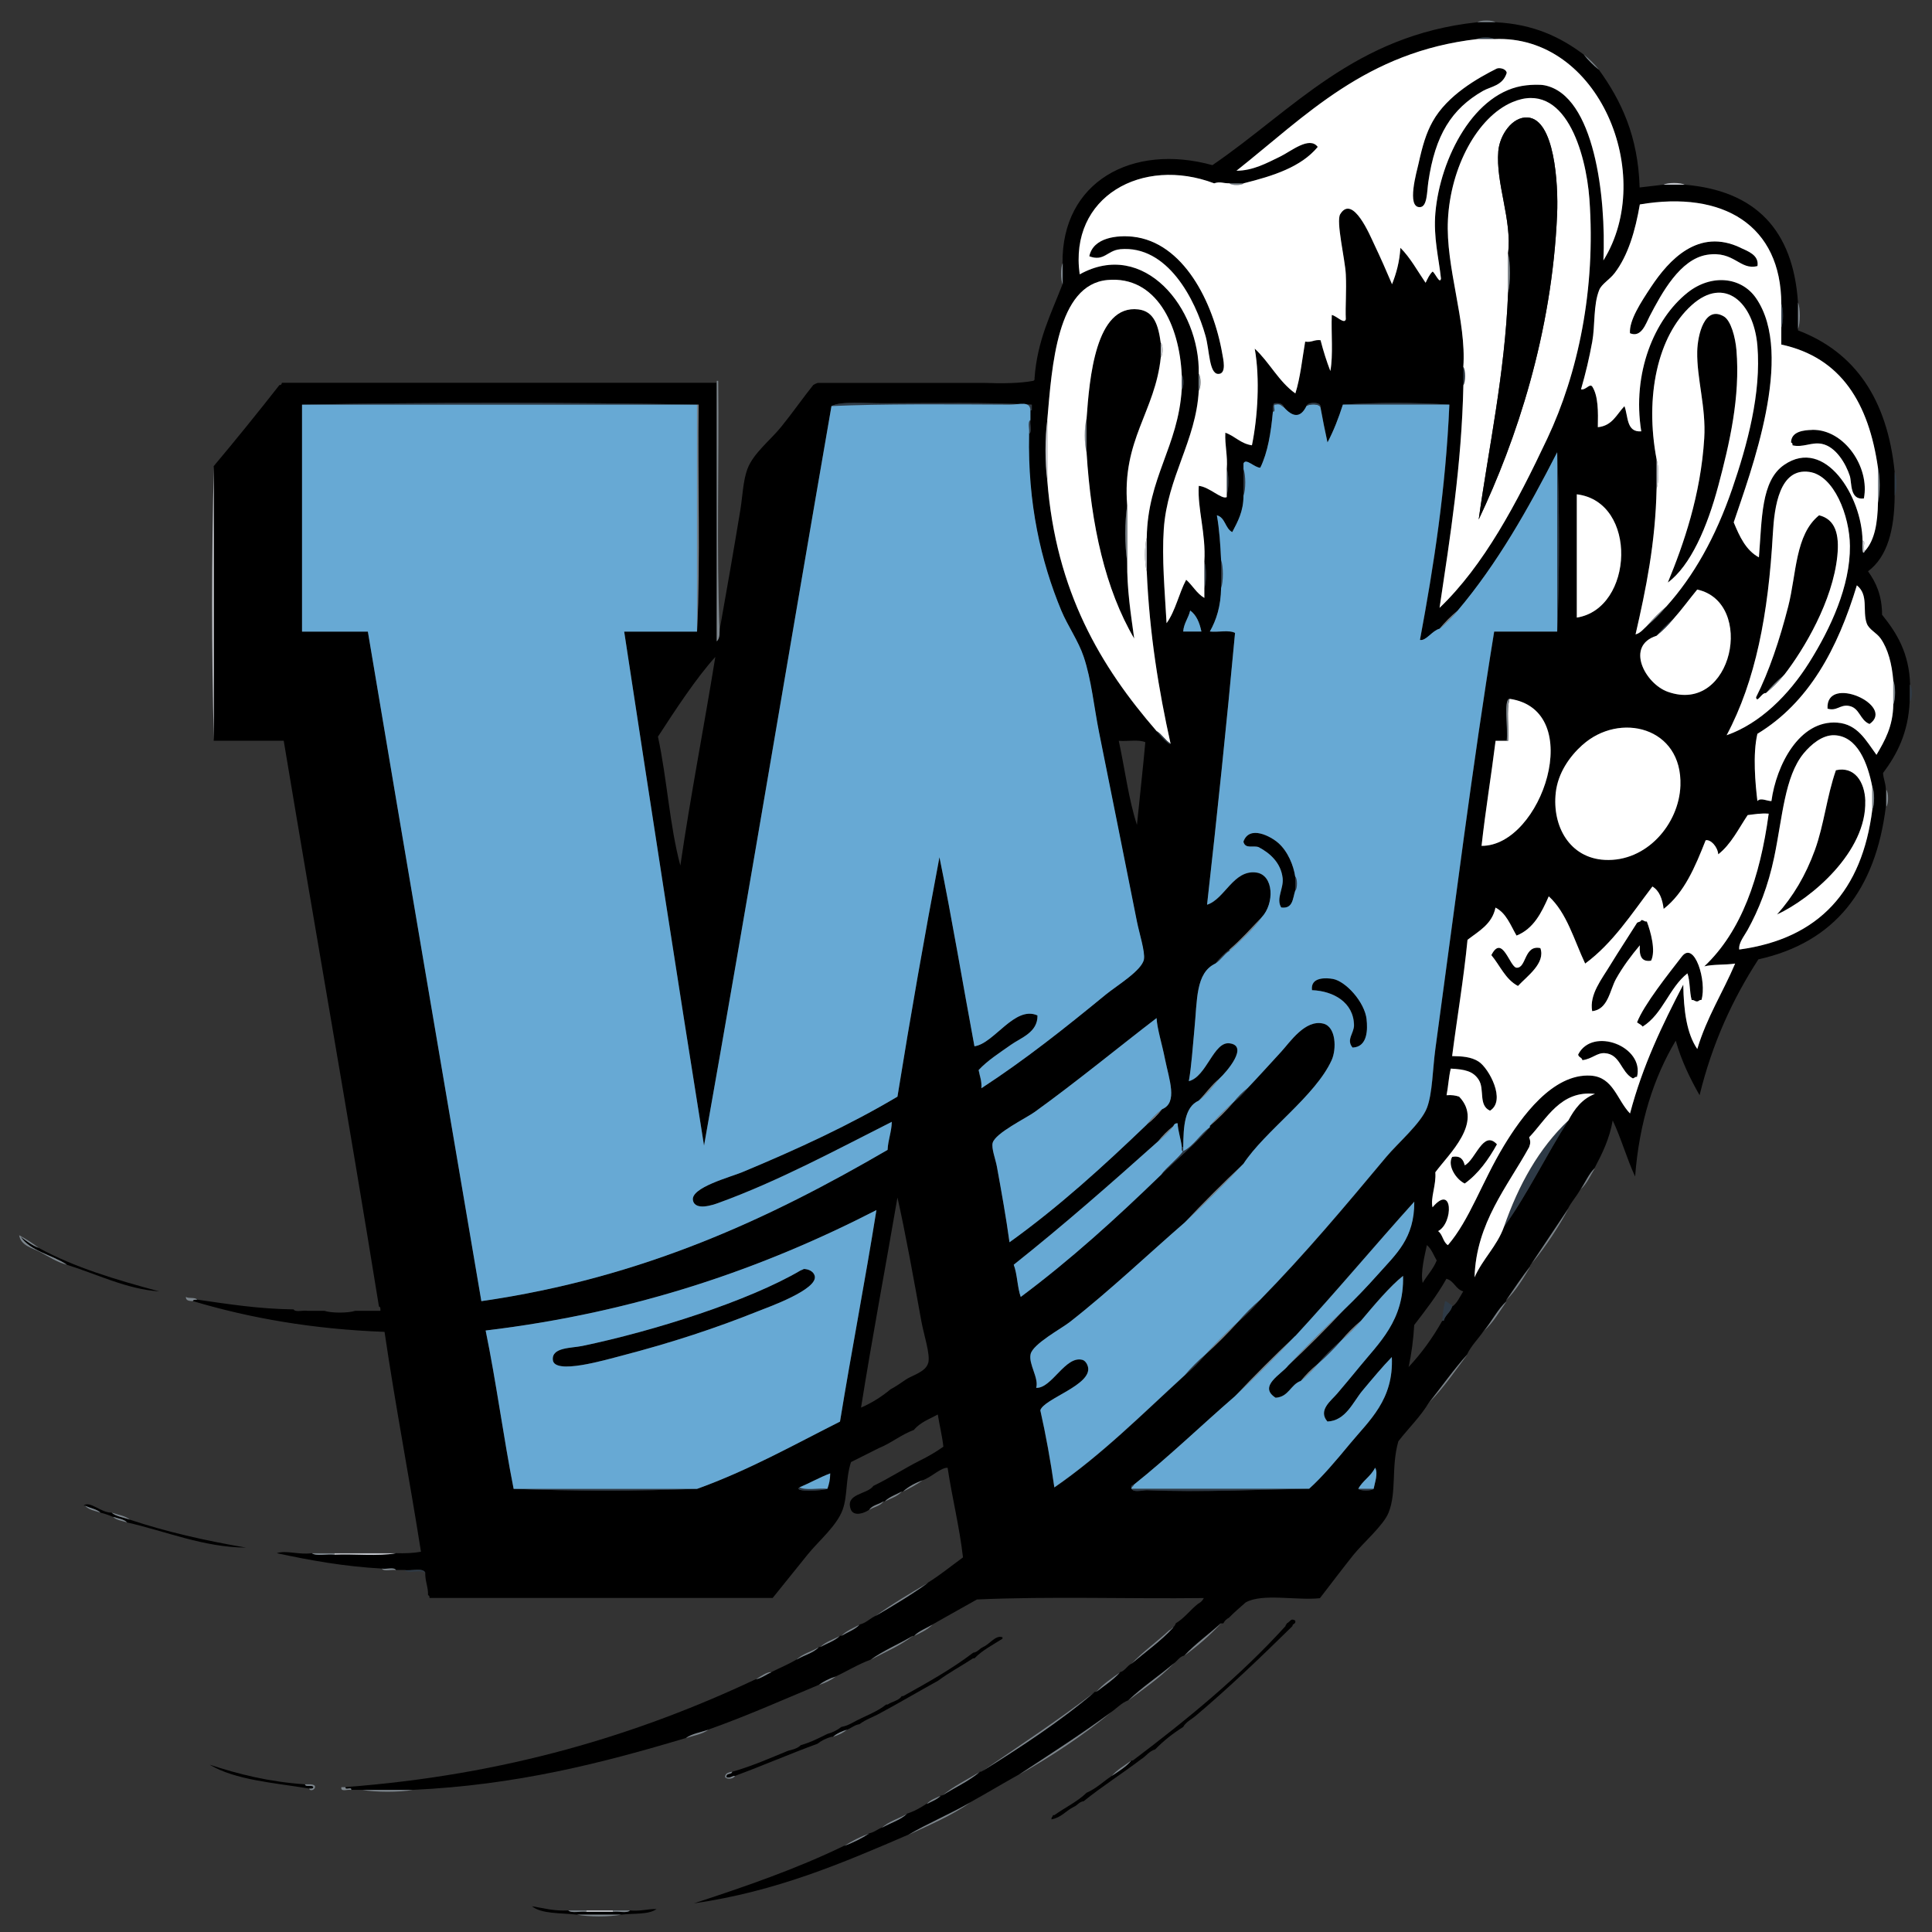 <?xml version="1.0" encoding="UTF-8"?>
<svg id="Layer_1" data-name="Layer 1" xmlns="http://www.w3.org/2000/svg" viewBox="0 0 270 270">
  <rect x="0" y="0" width="270" height="270" fill="#333333" stroke="none"/>
  <defs>
    <style>
      .cls-1 {
        fill: #7c858c;
      }

      .cls-1, .cls-2, .cls-3, .cls-4, .cls-5, .cls-6 {
        fill-rule: evenodd;
      }

      .cls-2 {
        fill: #fff;
      }

      .cls-4 {
        fill: #c2c5cb;
      }

      .cls-5 {
        fill: #67a9d4;
      }

      .cls-6 {
        fill: #2e3a46;
      }
    </style>
  </defs>
  <path class="cls-1" d="M206.46,3.11c.4-.32,2.14-.32,2.54,0h-2.54Z"/>
  <path class="cls-3" d="M266.94,95.7c-.12-4.45-1.88-7.26-3.92-9.79,0-2.68-.84-4.51-1.96-6.07,2.73-2.04,3.69-5.84,3.72-10.57v-3.33c-1.02-10.07-5.47-16.72-13.51-19.77v-3.92c-.68-10.09-5.91-15.62-15.86-16.44h-2.94c-1.1.14-2.23.25-3.33.39-.2-7.17-2.59-12.16-5.68-16.44-.8-.64-1.52-1.35-2.15-2.15-3.21-2.4-6.97-4.25-12.33-4.5h-2.54c-17.15,1.84-25.72,12.26-37,19.97-11.23-3.1-21.08,2.32-20.95,13.7v2.94c-1.58,4.1-3.53,7.82-3.91,13.12.03.22-.04.36-.2.39-1.97.36-4.37.37-6.92.28h-23.18c-.24.08-.45.18-.63.3-1.46,1.82-2.81,3.78-4.5,5.87-1.48,1.83-3.89,3.68-4.7,5.87-.61,1.64-.67,3.77-.98,5.68-.96,5.83-1.91,11.24-2.94,17.03.02.61-.09,1.09-.39,1.37v-36.13h-60.74c-.05.17-.09.34-.34.3-3.01,3.84-6.07,7.63-9.2,11.35v38.37h9.79c4.39,26.41,9.03,52.56,13.31,79.08.23.03.21.31.2.59h-3.52c-.98.33-3.32.33-4.31,0h-2.35c-.59-.12-1.69.25-1.96-.2-4.89-.06-9.17-.75-13.51-1.37-.23.03-.56-.03-.59.2,7.99,2.39,16.81,3.94,26.82,4.31,1.53,10.41,3.47,20.41,5.09,30.73-1.05.19-2.24.24-3.52.2-2.48.46-5.81.07-8.61.2-.98-.13-2.47.26-3.13-.2-1.77.26-3.59-.45-4.89,0,4.62.99,9.36,1.86,14.68,2.15.59.12,1.69-.25,1.96.2h1.17c.94.17,2.61-.39,2.94.39-.03,1.21.42,1.93.39,3.13.15.04.23.16.2.39h47.96c1.58-1.95,3.17-3.94,4.89-6.07,1.55-1.92,4.06-3.99,4.89-6.26.71-1.95.39-4.23,1.17-6.66,1.31-.65,2.61-1.31,3.91-1.96,1.76-.72,3.09-1.87,4.89-2.54.81-1.02,2.15-1.51,3.33-2.15.24,1.52.6,2.93.78,4.5-1.03.73-2.14,1.38-3.33,1.96-2.21,1.12-4.21,2.44-6.46,3.52-.82,1.22-4.03,1.03-3.13,3.33.43,1,1.95.46,2.54,0,.4-.64,1.34-.75,1.96-1.17h.2c.61-.63,1.55-.93,2.35-1.37h.2c.76-.68,1.68-1.19,2.74-1.57,1.23-.4,2.53-1.78,3.52-1.76.64,4.25,1.64,8.14,2.15,12.53-1.63,1.18-3.16,2.45-4.89,3.52-2.35,1.69-4.89,3.21-7.44,4.7-.73.38-1.26.96-2.15,1.17-.67.7-1.69,1.05-2.55,1.57h-.2c-.72.71-1.82,1.05-2.74,1.57h-.2c-.79.84-2.13,1.13-3.13,1.76-1.1.66-2.35,1.17-3.52,1.76-.74.3-1.3.79-2.15.98-16.41,7.73-34.9,13.39-57.35,15.07-.14.53.92-.14.78.39h8.61c14.48-.66,26.52-3.75,38.17-7.24.82-.62,2.07-.8,3.13-1.17,5.35-1.89,10.36-4.13,15.46-6.26.67-.5,1.46-.89,2.35-1.17,1.65-.76,3.13-1.7,4.89-2.35,1.77-1.29,3.96-2.18,5.87-3.33h.2c.67-.7,1.69-1.05,2.55-1.57,2.07-1.19,4.19-2.34,6.26-3.52,10.18-.46,21.21-.07,31.71-.2-.18.35-.44.61-.78.78-1.1.85-1.91,2.01-3.13,2.74-.09.23-.21.44-.39.59-1.75,1.9-3.9,3.41-5.87,5.09-.6.32-.84.98-1.57,1.17-.96,1.06-2.19,1.86-3.33,2.74h-.2c-4.87,4.14-10.32,7.69-15.86,11.16h-.2c-1.55,1.32-3.53,2.21-5.29,3.33h-.2c-.5.54-1.28.81-1.96,1.17-.83.54-1.7,1.05-2.74,1.37-.94.89-2.36,1.3-3.52,1.96-.62.23-1.04.66-1.76.78-1.07.7-2.24,1.28-3.52,1.76-6.5,3.16-13.66,5.65-20.95,8.03,11.52-1.66,20.74-5.62,29.95-9.59,2.76-1.62,5.84-2.9,8.61-4.5,2.31-1.28,4.55-2.62,6.85-3.91,4.29-2.82,8.63-5.6,12.72-8.61.89-.55,1.52-1.35,2.55-1.76,1.93-1.85,4.22-3.35,6.26-5.09.6-.32.84-.98,1.57-1.17,1.54-1.65,3.42-2.97,5.09-4.5h.39c.18-.35.44-.61.78-.78.74-.76,1.55-1.45,2.35-2.15,2.34-1.31,7.07-.24,10.37-.59,1.51-1.95,3-3.94,4.7-6.07,1.29-1.61,4.18-4.1,4.89-5.87,1.17-2.91.34-6.34,1.37-9.98,1.42-1.85,3.1-3.43,4.31-5.48,1.76-2.22,3.4-4.56,5.29-6.66.61-1.28,1.6-2.19,2.35-3.33,1.09-1.32,1.88-2.95,3.13-4.11v-.2c1.09-1.59,2.16-3.19,3.33-4.7,0-.2.16-.23.2-.39,1.7-2.54,3.39-5.09,5.09-7.63.5-1,1.24-1.76,1.76-2.74.65-.98,1.13-2.14,1.96-2.94,1.06-2.01,2.08-4.05,2.54-6.66,1.18,2.47,1.97,5.34,3.13,7.83.59-7.63,2.61-13.83,5.68-18.99.8,2.85,2.01,5.3,3.33,7.63,1.78-7.29,4.65-13.49,8.22-18.99,10.69-2.36,16.38-9.72,17.81-21.34v-2.35c0-.92-.34-1.48-.39-2.35,1.96-2.61,3.52-5.62,3.72-9.98v-2.35ZM248.93,42.46c.33.66.33,2.67,0,3.33v2.35c8.42,1.82,12.23,8.26,13.51,17.23.33,1.18.33,3.72,0,4.89-.05,2.76-.44,5.17-1.76,6.66-.51,1.08-.4-.76-.39-1.37-.08-6.1-5.21-14.54-10.96-10.57-3.24,2.23-3.08,7.54-3.52,12.92-1.82-.98-2.7-2.91-3.52-4.89,2.34-7,8.58-23.39,3.13-31.32-2.07-3.02-6.28-3.42-9.59-.78-4.65,3.71-7.77,11.24-6.46,19.38-2.11.16-1.81-2.11-2.35-3.52-1.09,1.13-1.69,2.75-3.72,2.94.05-2.2.06-4.37-.78-5.68-.37-.48-.89.53-1.57.39.66-2.3,1.14-4.32,1.57-6.66.41-2.26.13-5.15.98-7.24.34-.83,1.46-1.44,2.15-2.35,1.88-2.46,2.88-5.88,3.52-9.59,11.68-1.98,19.75,2.93,19.77,13.9ZM202.35,30.71c.37-7.41,4.15-14.38,9-16.44,7.34-3.12,10.29,7.02,10.77,13.51.92,12.67-1.61,24.43-5.87,33.47-4.31,9.13-8.86,17.74-15.07,23.69,1.49-9.99,3.08-19.88,3.33-31.12v-2.54c.46-6.38-2.49-13.92-2.15-20.55ZM220.36,69.08c8.58,1.04,7.97,15.97,0,17.23v-17.23ZM221.14,104.12c5.19-4.68,14-2.53,13.7,5.68-.19,5.34-4.72,10.68-10.57,10.37-4.9-.25-7.37-4.69-6.85-9.4.31-2.75,1.93-5.05,3.72-6.66ZM236.41,42.66c4.62-4.17,8.7-.39,9.2,5.68.55,6.63-1.42,13.85-3.52,19.97-2.35,6.84-5.41,12.22-9.2,16.44-.83,1-1.75,1.91-2.74,2.74-.48.43-.86.97-1.57,1.17,1.45-6.31,2.78-12.75,2.94-20.36v-4.11c-1.66-8.71.11-17.21,4.89-21.53ZM233.08,96.68c-3.18-1.13-5.99-6.44-1.57-7.83.7-.86,1.48-1.65,2.35-2.35,1.17-1.31,2.21-2.75,3.33-4.11,8.16,1.79,4.96,17.52-4.11,14.29ZM247.76,74.56c.21-3.75.93-9.2,5.09-8.61,3.45.48,5.65,6.11,5.68,10.37.04,5.58-2.68,11.47-5.68,16.25-2.86,4.56-6.88,8.54-11.55,10.18,4.05-7.61,5.83-16.89,6.46-28.19ZM169.66,25.63c.87-.29,1.15,0,2.15,0h1.96c4.13-1.03,8.04-2.27,10.37-5.09-1.17-1.56-3.75.63-5.29,1.37-1.84.89-3.76,1.95-6.07,1.96,9.69-7.67,18.09-16.62,33.67-18.4.34-.32,2.01-.32,2.35,0,14.67-.67,22.68,19.03,15.27,30.93.39-8.83-1.25-23.07-8.22-24.47-.7-.14-1.92-.07-2.54,0-7.29.78-12.06,10.23-12.72,17.81-.3,3.44.48,6.35.78,9.2-.15.86-.82-.78-1.17-.98-.44.4-.7,1-.98,1.57-1.14-1.66-2.12-3.49-3.52-4.89-.12,1.97-.58,3.59-1.17,5.09-.77-1.81-1.54-3.58-2.54-5.68-.49-1.02-2.95-6.97-4.7-4.11-.62,1.01.69,6.36.78,8.42.11,2.33-.08,4.44,0,6.26-.18.78-1.36-.52-1.96-.59-.1,2.58.21,5.56-.2,7.83-.53-1.36-.98-2.8-1.37-4.31-.89-.11-1.22.35-2.15.2-.42,2.45-.68,5.06-1.37,7.24-2.33-1.65-3.61-4.35-5.68-6.26.76,4.24.4,9.64-.39,13.51-1.59-.23-2.36-1.29-3.72-1.76-.08,1.84.35,3.18.2,5.09.33.72.33,2.8,0,3.52v.39c-.68.39-2.45-1.44-3.91-1.57-.2,3.21,1.02,6.68.78,10.57.33.79.33,2.93,0,3.72v1.37c-1.07-.62-1.64-1.75-2.54-2.54-1.02,1.92-1.5,4.37-2.74,6.07-.25-4.49-.67-9.02-.39-13.12.49-7.3,4.51-12.35,4.89-19.38v-2.35c.18-9.18-7.67-18.88-16.64-13.9-1.52-10.86,8.75-16.52,18.79-12.72ZM167.9,88.26h-2.55c.1-1.2.74-1.87.98-2.94.87.63,1.31,1.69,1.57,2.94ZM146.36,58.71c.65-7.53,1.36-18.94,8.42-19.57,6.77-.61,10.06,6.24,10.37,13.31.32.21.32,1.75,0,1.96-.51,8.04-4.76,12.34-4.89,20.75v4.7c.38,8.76,1.67,16.6,3.33,24.08-.1.37-1.52-1.18-1.96-1.76-7.79-8.98-14.07-19.47-15.27-35.04-.33-2.35-.33-6.07,0-8.42ZM160.06,103.73c-.35,3.9-.79,7.7-1.17,11.55-1.17-3.59-1.69-7.84-2.54-11.75,1.2.1,2.83-.22,3.72.2ZM115.63,208.06c-.69.28-4.78.47-3.91-.2,1.47-.62,2.79-1.38,4.31-1.96,0,.85-.17,1.53-.39,2.15ZM117.39,198.67c-6.51,3.28-12.77,6.81-19.97,9.4-8.09.33-17.55.33-25.64,0-1.43-7.25-2.43-14.93-3.91-22.12,21.26-2.55,38.88-8.75,54.61-16.83-1.59,9.96-3.47,19.63-5.09,29.56ZM129.72,190.45c-.32,1.3-2.29,1.76-3.13,2.35-.69.48-1.39.96-2.15,1.37-1.21,1.01-2.57,1.87-4.11,2.55,1.58-9.9,3.41-19.56,5.09-29.36,1.06,4.63,2.33,11.68,3.33,17.23.35,1.95,1.28,4.64.98,5.87ZM136.77,149.53c1.25-1.35,2.92-2.4,4.5-3.52,1.39-.99,3.77-1.73,3.72-4.11-3.18-1.43-6.07,3.95-8.81,4.31-1.64-8.8-3.12-17.76-4.89-26.43-2.09,11.03-4.05,22.18-5.87,33.47-6.59,3.92-13.8,7.27-21.73,10.57-1.58.66-7.19,2.13-6.85,3.91.3,1.56,2.96.59,3.52.39,8.41-3.04,16.73-7.55,24.27-11.35-.04,1.46-.52,2.48-.59,3.92-16.41,9.55-34.07,17.87-56.77,21.14-5.3-31.18-10.62-62.33-15.86-93.57h-9.2v-31.71c18.01-.33,37.39-.33,55.4,0-.13,10.51.26,21.53-.2,31.71h-10.18c3.66,24.01,7.35,47.99,11.16,71.84,6.09-34.3,11.84-68.94,17.81-103.36,1.23-.69,4.65-.39,7.05-.39,7.05,0,14.63-.16,20.94.2v.78h-.2v1.37c-.12.6.25,1.69-.2,1.96-.21,9.67,1.65,17.8,4.5,24.66.91,2.18,2.39,4.24,3.13,6.46,1.08,3.2,1.44,7.02,2.15,10.57,1.75,8.7,3.51,17.48,5.29,26.43.32,1.61,1.17,4.27.98,5.29-.29,1.57-3.82,3.69-5.29,4.89-5.74,4.71-11.31,9.14-17.42,13.12.07-1.04-.24-1.71-.39-2.54ZM99.97,91.79c-1.58,9.78-3.44,19.26-4.89,29.17-1.5-5.55-1.87-12.23-3.13-18.01,2.47-3.8,5.36-8.21,8.03-11.16ZM139.32,163.04c-.18-1.01-.8-2.59-.59-3.33.39-1.38,4.68-3.45,5.87-4.31,5.79-4.17,11.97-9.25,17.03-13.12.11,1.62.75,3.55,1.17,5.68.59,2.94,1.83,6.13-.39,7.05-.64.8-1.35,1.52-2.15,2.15-6.06,5.81-12.27,11.48-19.18,16.44-.49-3.56-1.08-6.82-1.76-10.57ZM147.34,207.87c-.53-3.71-1.18-7.3-1.96-10.77.48-1.63,7.26-3.53,6.66-6.07-.09-.37-.37-.87-.78-.98-2.38-.64-4.28,4.02-6.46,3.91.41-1.36-1.09-3.31-.78-4.7.31-1.43,4.26-3.55,5.48-4.5,5.53-4.32,11.33-9.82,16.05-13.9,2.66-2.82,5.4-5.56,8.22-8.22,2.99-4.56,10.07-9.47,12.33-14.49.68-1.51.63-4.64-1.17-5.09-2.54-.63-4.69,2.63-5.87,3.91-1.81,1.97-3.13,3.44-4.7,5.09-.57.73-1.22,1.39-1.96,1.96-1.03,1.19-2.14,2.3-3.33,3.33v.2c-2.1,2.4-4.58,4.42-6.85,6.66-6.2,6.01-12.58,11.82-19.57,17.03-.48-1.34-.47-3.18-.98-4.5,6.95-5.52,13.58-11.35,20.16-17.23.64-.8,1.35-1.52,2.15-2.15.09-.24.25-.4.59-.39.08,1.23.46,2.15.59,3.33h.2c.03-2.84.17-5.57,2.15-6.46,1-1.02,1.82-2.22,2.94-3.13.92-.84,4.15-4.55,1.37-4.89-2.22-.27-3.19,4.67-5.68,5.29.37-2.04.53-4.66.78-7.24.41-4.11.15-7.89,2.94-9.2.57-.73,1.22-1.39,1.96-1.96,1.62-1.38,3.03-2.97,4.5-4.5,1.82-1.92,1.71-5.95-.78-6.26-3.18-.4-4.39,3.74-6.85,4.5,1.41-12.55,2.73-25.2,3.91-37.98-.79-.45-2.41-.07-3.52-.2.92-1.62,1.53-3.56,1.57-6.07v-3.91c-.1-2.18-.24-4.32-.59-6.26,1.19.31,1.15,1.85,2.15,2.35.76-1.46,1.57-2.87,1.57-5.09v-4.5c.33-.83,1.55.61,2.35.59,1.05-2.15,1.49-4.91,1.76-7.83-.03-.48-.03-.94.2-1.17.75-.09,1.22.08,1.37.59,1.17,1.3,2.27,1.57,3.13-.2.06-.59,2.16-.69,1.96.2.3,1.66.63,3.29.98,4.89.86-1.62,1.55-3.41,2.15-5.29,4.5-.33,10.37-.33,14.88,0-.51,11.82-2.17,22.49-4.11,32.89.84.18,1.7-1.3,2.74-1.57.77-.93,1.61-1.78,2.54-2.54,5.5-6.51,9.84-14.17,13.9-22.12.32,7.21.33,17.49,0,25.06h-8.81c-3.05,18.77-5.52,38.6-8.22,58.33-.38,2.8-.4,6.2-1.17,8.22-.82,2.15-4.06,4.92-5.68,6.85-5.89,7.05-11.33,13.54-17.62,19.97-.96,1.13-2.01,2.17-3.13,3.13-1.42,1.58-2.92,3.08-4.5,4.5-.9,1.06-1.88,2.04-2.94,2.94-5.9,5.39-11.52,11.05-18.2,15.66ZM210.96,97.66c10.85,1.57,4.49,20.61-3.91,20.55.55-5,1.35-9.75,1.96-14.68h1.57c.22-1.71-.47-5.75.39-5.87ZM200.78,176.16c-.49,1.21-1.33,2.06-1.96,3.13-.32-1.49.27-3.77.59-5.29.64.54.94,1.41,1.37,2.15ZM191.97,208.06c-.27.32-1.88.32-2.15,0,.62-1.14,1.77-1.75,2.35-2.94.47.74-.06,2.15-.2,2.94ZM189.82,191.23c-.92,1.13-2,2.41-2.94,3.52-.81.97-2.75,2.33-1.37,3.91,2.56-.1,3.58-2.74,4.89-4.31,1.44-1.72,2.86-3.42,4.11-4.7.27,5.98-3.13,8.83-5.87,12.14-1.96,2.37-3.83,4.59-5.68,6.26-6.79.11-15.21.51-22.71.2-.56-.02-2.35.52-2.15-.59.16-.04.2-.2.39-.2,4.9-3.91,9.37-8.24,14.09-12.33,2.72-2.89,5.53-5.69,8.42-8.42,5.67-6.14,11.04-12.58,16.64-18.79.03,5.13-2.51,7.28-5.09,10.18-1.61,1.81-3.16,3.41-4.7,4.89-2.53,2.69-5.14,5.3-7.83,7.83-.89,1.18-4.28,2.89-1.76,4.5,1.85-.11,2.08-1.84,3.52-2.35.7-.86,1.48-1.65,2.35-2.35,1.03-1.19,2.14-2.3,3.33-3.33.83-1,1.75-1.91,2.74-2.74,1.79-2.13,4.05-4.82,5.87-6.26.16,6.27-3.36,9.35-6.26,12.92ZM202.93,182.62c-.25.8-.95,1.13-1.17,1.96h-.2c-1.34,2.38-2.9,4.54-4.7,6.46.39-1.83.66-3.78.78-5.87,1.59-2.07,3.19-4.12,4.5-6.46,1.08.29,1.28,1.46,2.35,1.76-.48.76-.83,1.65-1.57,2.15ZM219.18,156.58c-3.11,4.85-5.67,10.25-9,14.88-.99,2.73-2.97,4.47-4.11,7.05.22-7.61,4.63-12.73,7.63-18.2.2-.55.2-.82,0-1.37,2.43-2.53,4.36-6.6,9.2-6.07-1.79.68-2.86,2.1-3.72,3.72ZM237.19,146.6c-1.49-2.16-1.9-5.4-1.96-9-2.9,5.58-5.67,11.3-7.44,18.01-1.84-1.91-2.33-5.08-5.48-5.29-5.36-.34-9.76,5.87-12.14,9.79-3.12,5.16-4.78,10.36-7.83,13.9-.69-.42-.72-1.5-1.37-1.96,2.14-1.12,2.11-6.74-.78-3.33-.32-1.3.54-3.11.39-4.89,1.87-2.55,6.77-6.97,3.33-10.57-.49-.17-1.05-.26-1.76-.2.24-1.19.3-2.57.59-3.72,1.94.1,3.14.35,3.91,1.57.85,1.33-.08,3.56,1.57,4.31,2.3-1.42-.16-5.93-1.57-6.85-1.05-.69-2.37-.76-3.72-.78.7-5.44,1.6-10.66,2.15-16.25,1.58-1.22,3.43-2.18,3.91-4.5,1.51.77,2.1,2.46,2.94,3.91,2.38-.95,3.48-3.17,4.5-5.48,2.53,2.3,3.54,6.12,5.09,9.4,3.87-2.85,6.49-6.95,9.4-10.77.98.59,1.39,1.74,1.57,3.13,2.9-2.26,4.41-5.9,5.87-9.59.69-.16,1.67.89,1.76,1.96,1.79-1.4,2.83-3.57,4.11-5.48.93-.11,1.81-.28,2.94-.2-1.21,8.9-3.79,16.43-9,21.34,1.26-.31,2.95-.18,4.31-.39-1.71,4.03-3.97,7.51-5.29,11.94ZM261.66,113.13c-1.42,11.31-7.39,18.05-18.6,19.57-.12-.91.68-1.86,1.17-2.74,1.55-2.8,2.87-6.11,3.72-10.18,1.17-5.63,1.45-11.24,4.11-14.49.99-1.2,2.6-2.61,4.31-2.54,3.24.13,4.66,3.96,5.29,7.24.33.59.33,2.54,0,3.13ZM264.59,98.44c-.04,3.09-1.19,5.08-2.35,7.05-1.47-2-2.63-4.29-5.48-4.5-5.32-.39-8.53,5.99-9.2,10.96-.56.03-1.53-.54-1.96,0-.28-2.34-.68-6.53,0-9.4,7.19-4.36,11.22-11.88,13.9-20.75,1.68,1.36.76,3.53,1.37,5.29.31.9,1.38,1.32,1.96,2.15,1.03,1.48,1.56,3.52,1.76,5.87.33.66.33,2.67,0,3.33Z"/>
  <path class="cls-6" d="M206.46,5.46c.34-.32,2.01-.32,2.35,0h-2.35Z"/>
  <path class="cls-3" d="M210.57,10.16c-.54,1.83-2.23,1.92-3.33,2.54-4.38,2.51-6.67,6.14-7.63,12.72-.21,1.4-.14,3.48-1.17,3.52-1.92.08-.42-5.03-.2-6.07.55-2.54,1.06-4.26,1.96-5.87,2.06-3.72,6.37-6.11,9-7.44.25-.13,1.22-.07,1.37.59Z"/>
  <path class="cls-1" d="M173.77,25.63c-.21.32-1.75.32-1.96,0h1.96Z"/>
  <path class="cls-4" d="M232.49,25.82c.53-.33,2.41-.33,2.94,0h-2.94Z"/>
  <path class="cls-3" d="M152.23,35.8c.55-2.68,3.99-2.96,6.07-2.74,7.04.76,11.27,9.08,12.53,16.44.09.51.67,2.78-.59,2.74-1.27-.04-1.21-3.32-1.76-5.29-1.44-5.15-5.33-12.73-11.94-12.14-1.8.16-2.24,1.76-4.31.98Z"/>
  <path class="cls-3" d="M245.61,37.17c-2.47.65-3.23-2.18-7.05-1.57-3.78.61-6.32,5.35-8.03,8.61-.51.98-1.14,3.03-2.74,2.35-.13-1.8,1.51-4.31,2.94-6.46,2.49-3.77,6.61-8.31,12.53-5.48.95.45,2.6.99,2.35,2.54Z"/>
  <path class="cls-1" d="M148.52,39.72c-.32-.53-.32-2.41,0-2.94v2.94Z"/>
  <path class="cls-1" d="M251.28,42.26c.33.79.33,2.93,0,3.72v-3.72Z"/>
  <path class="cls-6" d="M248.93,42.46c.33.66.33,2.67,0,3.33v-3.33Z"/>
  <path class="cls-3" d="M151.84,58.51c.4-5.6,1.25-15.99,7.24-15.27,2.21.27,2.79,2.2,3.13,4.7v1.96c-.78,7.7-5.45,11.52-4.7,20.75-.33,2.15-.33,5.68,0,7.83-.04,3.96.51,7.32.98,10.77-4.02-6.87-6.02-15.77-6.66-26.03v-4.7Z"/>
  <path class="cls-4" d="M162.22,47.94c.32.21.32,1.75,0,1.96v-1.96Z"/>
  <path class="cls-6" d="M204.5,51.27c.32.4.32,2.14,0,2.54v-2.54Z"/>
  <path class="cls-1" d="M167.5,52.25c.32.34.32,2.01,0,2.35v-2.35Z"/>
  <path class="cls-6" d="M165.15,52.44c.32.21.32,1.75,0,1.96v-1.96Z"/>
  <path class="cls-6" d="M42.22,56.55c18.01-.33,37.39-.33,55.4,0h-55.4Z"/>
  <path class="cls-6" d="M144.01,57.34c-.06-1.35-1.45-.78-2.94-.78-8.19-.04-17.93-.12-24.86.2,1.23-.69,4.65-.39,7.05-.39,7.05,0,14.63-.16,20.94.2v.78h-.2Z"/>
  <path class="cls-6" d="M187.67,56.55c4.5-.33,10.37-.33,14.88,0h-14.88Z"/>
  <path class="cls-1" d="M97.43,56.55h.2c-.13,10.51.26,21.53-.2,31.71v-31.71Z"/>
  <path class="cls-1" d="M151.84,63.21c-.33-1.11-.33-3.59,0-4.7v4.7Z"/>
  <path class="cls-6" d="M143.82,60.66c.12-.59-.25-1.69.2-1.96-.12.6.25,1.69-.2,1.96Z"/>
  <path class="cls-3" d="M260.48,69.67c-1.99.25-1.66-2.21-1.96-3.13-.54-1.69-1.94-4.1-3.91-4.5-1.44-.29-2.64.56-4.11.2.03-.23-.04-.35-.2-.39.01-1.58,1.81-1.73,2.94-1.76,4.5-.11,8.1,5.24,7.24,9.59Z"/>
  <path class="cls-6" d="M217.62,63.21c.32,7.21.33,17.49,0,25.06v-25.06Z"/>
  <path class="cls-4" d="M29.89,65.17v38.37c-.33-12.33-.33-26.03,0-38.37Z"/>
  <path class="cls-6" d="M171.42,65.56c.33.72.33,2.8,0,3.52v-3.52Z"/>
  <path class="cls-6" d="M173.77,65.56c.33.79.33,2.93,0,3.72v-3.72Z"/>
  <path class="cls-6" d="M264.79,65.95c.33.66.33,2.67,0,3.33v-3.33Z"/>
  <path class="cls-3" d="M246.78,96.88c-.6-.09-1.22,1.49-1.37.59,1.81-3.58,3.31-8.06,4.5-12.72,1.15-4.48.95-10.03,4.31-12.72,2.27.56,2.85,2.64,2.55,5.68-.64,6.3-4.64,13.03-7.44,16.64-.93.77-1.78,1.61-2.54,2.54Z"/>
  <path class="cls-4" d="M160.26,75.15v4.7c-.33-1.11-.33-3.59,0-4.7Z"/>
  <path class="cls-4" d="M260.29,75.54c.56.03-.17,1.34.39,1.37-.51,1.08-.4-.76-.39-1.37Z"/>
  <path class="cls-6" d="M170.64,78.28c.33.85.33,3.06,0,3.91v-3.91Z"/>
  <path class="cls-6" d="M168.29,78.48c.33.79.33,2.93,0,3.72v-3.72Z"/>
  <path class="cls-6" d="M266.94,95.7c.32.34.32,2.01,0,2.35v-2.35Z"/>
  <path class="cls-3" d="M261.27,101.18c-1.39-.56-1.35-2.31-2.94-2.54-1.19-.18-1.65.79-2.94.39-.27-4.87,9.59-.42,5.87,2.15Z"/>
  <path class="cls-3" d="M248.35,127.81c2.25-2.54,3.99-5.43,5.29-9,1.27-3.52,1.65-7.45,2.94-11.16,2.55-.58,4.03,1.55,4.11,4.31.21,7.07-7.48,13.6-12.33,15.86Z"/>
  <path class="cls-1" d="M263.62,110.38c.32.34.32,2.01,0,2.35v-2.35Z"/>
  <path class="cls-3" d="M181.01,124.48c-.36,1.08-.3,2.58-1.96,2.35-.77-1.25.36-2.64.2-4.11-.24-2.14-1.77-3.49-3.33-4.31-.7-.31-1.91.32-2.15-.78.84-2.37,3.86-.72,4.89.2,1.33,1.18,2.12,3.14,2.35,4.7,0,.65,0,1.3,0,1.96Z"/>
  <path class="cls-6" d="M181.01,122.52c.32.21.32,1.75,0,1.96,0-.65,0-1.3,0-1.96Z"/>
  <path class="cls-3" d="M230.14,128.78c.53,1.4,1.29,4.1.59,5.48-1.45.21-1.65-.83-1.57-2.15-1.15,1.37-2.36,2.96-3.33,4.7-.86,1.54-1.09,4.28-3.33,4.5-.41-2.34,1.35-4.48,2.54-6.46,1.22-2.01,2.57-4.04,3.72-5.87.16-.17.54-.12.59-.39.35-.02.41.24.78.2Z"/>
  <path class="cls-3" d="M215.27,132.5c.74,2.11-1.86,3.91-3.13,5.29-1.76-.91-2.5-2.85-3.72-4.31,1.54-3.03,2.58,1.71,3.52,1.76,1.41.08,1.02-3.23,3.33-2.74Z"/>
  <path class="cls-3" d="M237.78,139.75c-.32-.06-.34.19-.59.2-.35.02-.41-.24-.78-.2-.31-1.13-.2-2.67-.59-3.72-2.56,2.01-3.45,5.69-6.26,7.44-.19-.26-.52-.39-.78-.59.96-2.47,4.43-6.82,6.26-9.2,1.76-2.29,3.53,3.44,2.74,6.07Z"/>
  <path class="cls-3" d="M189.04,146.4c-.94-1.09.21-2.02.2-3.13-.05-3.18-2.88-4.79-5.87-4.89-.25-1.9,2.05-1.73,2.94-1.57,1.76.32,4.43,3.2,4.7,5.68.13,1.19.23,3.83-1.96,3.92Z"/>
  <path class="cls-3" d="M228.77,150.51c-.32-.06-.34.18-.59.2-1.68-.89-1.73-3.38-3.91-3.52-1.12-.07-1.74.8-3.13.98-.06-.4-.53-.38-.59-.78,1.99-3.94,9.31-1.13,8.22,3.13Z"/>
  <path class="cls-3" d="M209.2,159.91c-1.19,2.14-2.57,4.08-4.5,5.48-1.2-.56-2.47-2.49-1.76-3.72,1.19-.22,1.57.39,1.76,1.17,1.52-.78,2.59-5.02,4.5-2.94Z"/>
  <path class="cls-3" d="M9.34,176.74c-2.08-1.38-5.06-1.85-6.46-3.91.79.58,1.54,1.2,2.54,1.57,4.93,2.7,10.81,4.46,16.83,6.07-4.49-.28-8.78-2.44-12.92-3.72Z"/>
  <path class="cls-3" d="M112.3,177.33c.76.01,1.42.37,1.57.98.46,1.89-6.52,4.37-7.83,4.89-6.06,2.43-12.19,4.45-19.18,6.26-2.29.6-9.38,2.69-9.59.59-.18-1.79,2.58-1.64,4.11-1.96,9.99-2.08,23.3-6.3,30.54-10.57-.01,0,.54-.19.39-.2Z"/>
  <path class="cls-6" d="M201.56,184.57c.05-.99.2-1.88.39-2.74.41.11.63.41.98.59v.2c-.25.8-.95,1.13-1.17,1.96h-.2Z"/>
  <path class="cls-6" d="M111.71,207.87c.92.45,2.67.07,3.91.2-.69.28-4.78.47-3.91-.2Z"/>
  <path class="cls-6" d="M71.78,208.06h25.64c-8.09.33-17.55.33-25.64,0Z"/>
  <path class="cls-6" d="M189.82,208.06h2.15c-.27.32-1.88.32-2.15,0Z"/>
  <path class="cls-3" d="M11.88,210.41h-.2c.85-.75,2.46,1.03,3.91.98.62.55,1.68.67,2.54.98,5.04,1.68,10.51,2.93,16.25,3.91-5.91-.03-11.27-2.31-16.64-3.52-.44-.48-1.28-.55-1.96-.78-.55-.23-1.13-.44-1.76-.59-.53-.51-1.48-.61-2.15-.98Z"/>
  <path class="cls-1" d="M43.59,217.07h3.13v.2c-.98-.13-2.47.26-3.13-.2Z"/>
  <path class="cls-1" d="M55.34,219.42c-.6-.12-1.69.25-1.96-.2.59.12,1.69-.25,1.96.2Z"/>
  <path class="cls-3" d="M179.84,226.86c.53-.24.49-.76,1.17-.39.14.53-.39.39-.39.78-4.38,4.3-8.8,8.55-13.51,12.53-.6.51-1.37.85-1.76,1.57-1.45.9-2.75,1.94-3.91,3.13-.86.25-1.27.95-1.96,1.37-2.63,2-5.47,3.8-8.03,5.87-.64.08-.86.57-1.37.78-1.1.54-1.76,1.51-3.13,1.76-.05-.32.19-.34.2-.59h.2c1.48-1.07,3.22-1.87,4.5-3.13,1.37-.59,2.34-1.58,3.52-2.35.97-.66,2-1.27,2.74-2.15h.2c7.62-5.76,14.98-11.78,21.34-18.79,0-.2.16-.23.2-.39Z"/>
  <path class="cls-3" d="M137.36,230.18c.91-.34,1.77-1.74,2.74-1.37v.2c-1.35.87-2.83,1.61-3.91,2.74h-.2c-1.61,1.06-3.36,1.99-4.89,3.13-2.69,1.48-5.32,3.04-8.03,4.5-.96.55-2.09.91-2.94,1.57-.73.12-1.15.55-1.76.78-.76.22-1.42.54-1.96.98h-.2c-.76.22-1.42.54-1.96.98-3.92,1.43-7.64,3.06-11.55,4.5-.46,0-.58.34-1.17.2-.14-.67.72-.32.78-.78,2.8-.79,5.28-1.9,7.83-2.94.68-.17,1.36-.34,1.76-.78,1.38-.38,2.53-.99,3.72-1.57.76-.22,1.42-.54,1.96-.98.62-.1,1.09-.34,1.57-.59,1.54-.87,3.36-1.46,4.7-2.54h.2c.62-.43,1.56-.53,1.96-1.17h.2c3.4-1.89,6.79-3.78,9.79-6.07.64-.08.86-.57,1.37-.78Z"/>
  <path class="cls-3" d="M43.2,249.95c-4.93-.81-10.31-1.18-13.9-3.33,4.03,1.32,8.3,2.4,13.31,2.74.08.44,1.04,0,1.17.39-.03.23-.31.21-.59.2Z"/>
  <path class="cls-1" d="M49.08,250.15c-.44-.14-1.53.35-1.37-.39h.59c-.14.53.92-.14.78.39Z"/>
  <path class="cls-1" d="M57.69,250.15c-1.89.33-5.15.33-7.05,0h7.05Z"/>
  <path class="cls-3" d="M80.59,267.57c-2.23-.25-4.88-.07-6.26-1.17,1.63.26,3.09.69,5.09.59.46.45,1.76.07,2.54.2h3.72c.72-.13,1.95.25,2.35-.2,1.45.14,2.39-.22,3.72-.2-1.08.81-3.2.58-4.89.78h-6.26Z"/>
  <path class="cls-1" d="M79.42,266.98h2.54v.2c-.79-.13-2.08.25-2.54-.2Z"/>
  <path class="cls-4" d="M81.96,267.18v-.2h3.72v.2h-3.72Z"/>
  <path class="cls-1" d="M85.68,267.18v-.2h2.35c-.4.45-1.63.07-2.35.2Z"/>
  <path class="cls-1" d="M86.85,267.57c-1.63.33-4.63.33-6.26,0h6.26Z"/>
  <path class="cls-6" d="M59.45,219.81c-.58-.53-2.37.16-2.94-.39.94.17,2.61-.39,2.94.39Z"/>
  <path class="cls-1" d="M123.66,209.83c.61-.63,1.55-.93,2.35-1.37-.57.67-1.54.94-2.35,1.37Z"/>
  <path class="cls-1" d="M114.65,230.18c.69-.74,1.82-1.05,2.74-1.57-.72.71-1.82,1.05-2.74,1.57Z"/>
  <path class="cls-1" d="M111.32,231.95c.79-.84,2.13-1.13,3.13-1.76-.79.84-2.13,1.13-3.13,1.76Z"/>
  <path class="cls-1" d="M153.21,236.45c.92-1.1,2.15-1.9,3.33-2.74-.96,1.06-2.19,1.86-3.33,2.74Z"/>
  <path class="cls-1" d="M137.16,247.6c5.34-3.67,10.77-7.24,15.86-11.16-4.87,4.14-10.32,7.69-15.86,11.16Z"/>
  <path class="cls-1" d="M129.53,252.11c.46-.58,1.26-.83,1.96-1.17-.5.54-1.28.81-1.96,1.17Z"/>
  <path class="cls-1" d="M123.26,255.43c.92-.91,2.39-1.26,3.52-1.96-.94.89-2.36,1.3-3.52,1.96Z"/>
  <path class="cls-1" d="M142.45,248c4.29-2.82,8.63-5.6,12.72-8.61-3.91,3.21-8.19,6.03-12.72,8.61Z"/>
  <path class="cls-1" d="M214.09,176.55c1.7-2.54,3.39-5.09,5.09-7.63-1.19,2.27-3.22,5.39-5.09,7.63Z"/>
  <path class="cls-1" d="M222.9,163.24c-.63,1.01-1.11,2.15-1.96,2.94.65-.98,1.13-2.14,1.96-2.94Z"/>
  <path class="cls-1" d="M221.33,7.62c.8.64,1.52,1.35,2.15,2.15-.8-.64-1.52-1.35-2.15-2.15Z"/>
  <path class="cls-1" d="M213.9,176.94c-.99,1.68-2.01,3.34-3.33,4.7,1.09-1.59,2.16-3.19,3.33-4.7Z"/>
  <path class="cls-1" d="M207.44,185.94c1.09-1.32,1.88-2.95,3.13-4.11-1,1.42-1.86,2.97-3.13,4.11Z"/>
  <path class="cls-1" d="M199.8,195.93c1.76-2.22,3.4-4.56,5.29-6.66-1.71,2.27-3.32,4.64-5.29,6.66Z"/>
  <path class="cls-1" d="M165.55,231.36c1.54-1.65,3.42-2.97,5.09-4.5-1.52,1.67-3.25,3.15-5.09,4.5Z"/>
  <path class="cls-1" d="M157.72,237.62c1.93-1.85,4.22-3.35,6.26-5.09-1.86,1.93-4.11,3.46-6.26,5.09Z"/>
  <path class="cls-1" d="M126.98,256.41c2.76-1.62,5.84-2.9,8.61-4.5-2.56,1.81-5.63,3.11-8.61,4.5Z"/>
  <path class="cls-1" d="M117.98,257.98c1.07-.7,2.24-1.28,3.52-1.76-1.07.7-2.24,1.28-3.52,1.76Z"/>
  <path class="cls-1" d="M131.68,250.93c1.57-1.3,3.5-2.24,5.29-3.33-1.55,1.32-3.53,2.21-5.29,3.33Z"/>
  <path class="cls-1" d="M158.11,232.53c1.61-1.72,3.57-3.08,5.29-4.7.28-.05.33-.32.59-.39-1.75,1.9-3.9,3.41-5.87,5.09Z"/>
  <path class="cls-1" d="M127.77,228.62c.67-.7,1.69-1.05,2.55-1.57-.69.68-1.61,1.13-2.55,1.57Z"/>
  <path class="cls-1" d="M121.7,231.95c1.77-1.29,3.96-2.18,5.87-3.33-1.71,1.36-3.88,2.25-5.87,3.33Z"/>
  <path class="cls-1" d="M114.46,235.47c.67-.5,1.46-.89,2.35-1.17-.67.5-1.46.89-2.35,1.17Z"/>
  <path class="cls-1" d="M95.86,242.91c.82-.62,2.07-.8,3.13-1.17-.82.62-2.07.8-3.13,1.17Z"/>
  <path class="cls-1" d="M105.65,234.69c.55-.37,1.71-1.15,2.15-.98-.74.3-1.3.79-2.15.98Z"/>
  <path class="cls-1" d="M117.59,228.62c.65-.72,1.66-1.08,2.55-1.57-.67.7-1.69,1.05-2.55,1.57Z"/>
  <path class="cls-1" d="M122.29,225.88c2.35-1.7,4.89-3.2,7.44-4.7-2.35,1.69-4.89,3.21-7.44,4.7Z"/>
  <path class="cls-1" d="M126.2,208.45c.76-.68,1.68-1.19,2.74-1.57-.84.59-1.78,1.09-2.74,1.57Z"/>
  <path class="cls-1" d="M121.5,211c.4-.64,1.34-.75,1.96-1.17-.4.64-1.34.75-1.96,1.17Z"/>
  <path class="cls-1" d="M26.96,181.83c-.5-.02-1.01-.04-.98-.59.37.29,1.3,0,1.57.39-.23.03-.56-.03-.59.2Z"/>
  <path class="cls-2" d="M208.81,5.46c14.67-.67,22.68,19.03,15.27,30.93.39-8.83-1.25-23.07-8.22-24.47-.7-.14-1.92-.07-2.54,0-7.29.78-12.06,10.23-12.72,17.81-.3,3.44.48,6.35.78,9.2-.15.86-.82-.78-1.17-.98-.44.4-.7,1-.98,1.57-1.14-1.66-2.12-3.49-3.52-4.89-.12,1.97-.58,3.59-1.17,5.09-.77-1.81-1.54-3.58-2.54-5.68-.49-1.02-2.95-6.97-4.7-4.11-.62,1.01.69,6.36.78,8.42.11,2.33-.08,4.44,0,6.26-.18.78-1.36-.52-1.96-.59-.1,2.58.21,5.56-.2,7.83-.53-1.36-.98-2.8-1.37-4.31-.89-.11-1.22.35-2.15.2-.42,2.45-.68,5.06-1.37,7.24-2.33-1.65-3.61-4.35-5.68-6.26.76,4.24.4,9.64-.39,13.51-1.59-.23-2.36-1.29-3.72-1.76-.08,1.84.35,3.18.2,5.09v3.91c-.68.39-2.45-1.44-3.91-1.57-.2,3.21,1.02,6.68.78,10.57v5.09c-1.07-.62-1.64-1.75-2.54-2.54-1.02,1.92-1.5,4.37-2.74,6.07-.25-4.49-.67-9.02-.39-13.12.49-7.3,4.51-12.35,4.89-19.38.32-.34.32-2.01,0-2.35.18-9.18-7.67-18.88-16.64-13.9-1.52-10.86,8.75-16.52,18.79-12.72.87-.29,1.15,0,2.15,0,.21.32,1.75.32,1.96,0,4.13-1.03,8.04-2.27,10.37-5.09-1.17-1.56-3.75.63-5.29,1.37-1.84.89-3.76,1.95-6.07,1.96,9.69-7.67,18.09-16.62,33.67-18.4h2.35ZM209.2,9.57c-2.63,1.32-6.94,3.72-9,7.44-.9,1.62-1.4,3.34-1.96,5.87-.23,1.04-1.72,6.15.2,6.07,1.03-.04.97-2.13,1.17-3.52.96-6.58,3.26-10.21,7.63-12.72,1.1-.63,2.79-.72,3.33-2.54-.15-.65-1.12-.71-1.37-.59ZM156.54,34.83c6.61-.59,10.5,6.99,11.94,12.14.55,1.96.49,5.25,1.76,5.29,1.25.04.67-2.23.59-2.74-1.26-7.36-5.49-15.69-12.53-16.44-2.08-.22-5.52.06-6.07,2.74,2.07.78,2.51-.82,4.31-.98Z"/>
  <path class="cls-2" d="M204.5,51.27c.46-6.38-2.49-13.92-2.15-20.55.37-7.41,4.15-14.38,9-16.44,7.34-3.12,10.29,7.02,10.77,13.51.92,12.67-1.61,24.43-5.87,33.47-4.31,9.13-8.86,17.74-15.07,23.69,1.49-9.99,3.08-19.88,3.33-31.12.32-.4.32-2.14,0-2.54ZM210.76,40.89c-.44,11.37-2.76,21.9-4.11,31.71,5.26-11.06,10.25-26.05,10.96-42.67.18-4.23-.36-13.25-4.11-13.51-2.18-.15-3.93,2.49-4.11,4.7-.38,4.5,1.93,9.59,1.37,14.29v5.48Z"/>
  <path class="cls-3" d="M210.76,35.41c.56-4.7-1.75-9.79-1.37-14.29.19-2.21,1.93-4.85,4.11-4.7,3.75.26,4.29,9.27,4.11,13.51-.71,16.63-5.7,31.61-10.96,42.67,1.35-9.81,3.67-20.34,4.11-31.71.33-1.37.33-4.11,0-5.48Z"/>
  <path class="cls-2" d="M260.29,75.54c-.08-6.1-5.21-14.54-10.96-10.57-3.24,2.23-3.08,7.54-3.52,12.92-1.82-.98-2.7-2.91-3.52-4.89,2.34-7,8.58-23.39,3.13-31.32-2.07-3.02-6.28-3.42-9.59-.78-4.65,3.71-7.77,11.24-6.46,19.38-2.11.16-1.81-2.11-2.35-3.52-1.09,1.13-1.69,2.75-3.72,2.94.05-2.2.06-4.37-.78-5.68-.37-.48-.89.53-1.57.39.66-2.3,1.14-4.32,1.57-6.66.41-2.26.13-5.15.98-7.24.34-.83,1.46-1.44,2.15-2.35,1.88-2.46,2.88-5.88,3.52-9.59,11.68-1.98,19.75,2.93,19.77,13.9v5.68c8.42,1.82,12.23,8.26,13.51,17.23v4.89c-.05,2.76-.44,5.17-1.76,6.66-.56-.03.17-1.34-.39-1.37ZM253.24,60.08c-1.12.03-2.92.19-2.94,1.76.15.04.23.16.2.39,1.47.36,2.67-.49,4.11-.2,1.98.4,3.37,2.81,3.91,4.5.29.92-.04,3.39,1.96,3.13.86-4.35-2.74-9.7-7.24-9.59ZM243.26,34.63c-5.92-2.83-10.03,1.72-12.53,5.48-1.42,2.15-3.07,4.66-2.94,6.46,1.6.68,2.23-1.37,2.74-2.35,1.7-3.26,4.25-8,8.03-8.61,3.81-.61,4.58,2.22,7.05,1.57.25-1.55-1.4-2.09-2.35-2.54Z"/>
  <path class="cls-2" d="M161.63,102.16c-7.79-8.98-14.07-19.47-15.27-35.04v-8.42c.65-7.53,1.36-18.94,8.42-19.57,6.77-.61,10.06,6.24,10.37,13.31v1.96c-.51,8.04-4.76,12.34-4.89,20.75-.33,1.11-.33,3.59,0,4.7.38,8.76,1.67,16.6,3.33,24.08-.77-.47-1.19-1.29-1.96-1.76ZM162.22,47.94c-.34-2.5-.93-4.43-3.13-4.7-5.99-.72-6.84,9.67-7.24,15.27-.33,1.11-.33,3.59,0,4.7.64,10.26,2.63,19.16,6.66,26.03-.47-3.45-1.02-6.81-.98-10.77v-7.83c-.75-9.23,3.91-13.05,4.7-20.75.32-.21.32-1.75,0-1.96Z"/>
  <path class="cls-6" d="M161.63,102.16c.77.47,1.19,1.29,1.96,1.76-.1.37-1.52-1.18-1.96-1.76Z"/>
  <path class="cls-1" d="M230.14,87.48c.83-1,1.75-1.91,2.74-2.74-.83,1-1.75,1.91-2.74,2.74Z"/>
  <path class="cls-3" d="M233.08,81.41c2.19-5.33,4.6-12.21,5.09-20.16.27-4.34-1.06-8.35-.98-12.14.05-2.28,1.02-6.48,3.72-4.89.99.58,1.61,2.91,1.76,4.7.55,6.55-.97,13.05-2.54,18.99-1.51,5.7-3.85,11.16-7.05,13.51Z"/>
  <path class="cls-6" d="M177.88,57.53c-.03-.48-.03-.94.2-1.17.75-.09,1.22.08,1.37.59-.35-.17-.5-.55-1.17-.39-.54-.09.15,1.07-.39.98Z"/>
  <path class="cls-1" d="M171.81,132.7c1.62-1.38,3.03-2.97,4.5-4.5-1.26,1.81-2.93,3.21-4.5,4.7v-.2Z"/>
  <path class="cls-6" d="M169.85,134.66c.57-.73,1.22-1.39,1.96-1.96v.2c-.77.47-1.19,1.29-1.96,1.76Z"/>
  <path class="cls-1" d="M167.5,153.84c1-1.02,1.82-2.22,2.94-3.13-.93,1.09-1.78,2.27-2.94,3.13Z"/>
  <path class="cls-1" d="M161.83,159.52c.64-.8,1.35-1.52,2.15-2.15-.64.8-1.35,1.52-2.15,2.15Z"/>
  <path class="cls-5" d="M162.22,164.22c-6.2,6.01-12.58,11.82-19.57,17.03-.48-1.34-.47-3.18-.98-4.5,6.95-5.52,13.58-11.35,20.16-17.23.8-.64,1.52-1.35,2.15-2.15.09-.24.25-.4.59-.39.08,1.23.46,2.15.59,3.33-.02.28-.03.55.2.59-.93,1.22-2.2,2.1-3.13,3.33Z"/>
  <path class="cls-6" d="M162.22,164.22c.93-1.22,2.2-2.1,3.13-3.33-.23-.03-.21-.31-.2-.59h.2v.59c1.55-.8,2.33-2.36,3.72-3.33-2.1,2.4-4.58,4.42-6.85,6.66Z"/>
  <path class="cls-1" d="M169.07,157.36c1.03-1.19,2.14-2.3,3.33-3.33-1.03,1.19-2.14,2.3-3.33,3.33Z"/>
  <path class="cls-6" d="M172.4,154.04c.57-.73,1.22-1.39,1.96-1.96-.57.73-1.22,1.39-1.96,1.96Z"/>
  <path class="cls-1" d="M165.55,170.87c2.66-2.82,5.4-5.56,8.22-8.22-2.66,2.82-5.4,5.56-8.22,8.22Z"/>
  <path class="cls-6" d="M165.55,192.21c.9-1.06,1.88-2.04,2.94-2.94-.9,1.06-1.88,2.04-2.94,2.94Z"/>
  <path class="cls-1" d="M168.48,189.27c1.42-1.58,2.92-3.08,4.5-4.5-1.42,1.58-2.92,3.08-4.5,4.5Z"/>
  <path class="cls-6" d="M172.98,184.77c.96-1.13,2.01-2.17,3.13-3.13-.96,1.13-2.01,2.17-3.13,3.13Z"/>
  <path class="cls-5" d="M217.62,88.26h-8.81c-3.05,18.77-5.52,38.6-8.22,58.33-.38,2.8-.4,6.2-1.17,8.22-.82,2.15-4.06,4.92-5.68,6.85-5.89,7.05-11.33,13.54-17.62,19.97-1.13.96-2.17,2.01-3.13,3.13-1.58,1.42-3.08,2.92-4.5,4.5-1.06.9-2.04,1.88-2.94,2.94-5.9,5.39-11.52,11.05-18.2,15.66-.53-3.71-1.18-7.3-1.96-10.77.48-1.63,7.26-3.53,6.66-6.07-.09-.37-.37-.87-.78-.98-2.38-.64-4.28,4.02-6.46,3.91.41-1.36-1.09-3.31-.78-4.7.31-1.43,4.26-3.55,5.48-4.5,5.53-4.32,11.33-9.82,16.05-13.9,2.82-2.66,5.56-5.4,8.22-8.22,2.99-4.56,10.07-9.47,12.33-14.49.68-1.51.63-4.64-1.17-5.09-2.54-.63-4.69,2.63-5.87,3.91-1.81,1.97-3.13,3.44-4.7,5.09-.73.57-1.39,1.22-1.96,1.96-1.19,1.03-2.3,2.14-3.33,3.33v.2c-1.39.96-2.17,2.53-3.72,3.33v-.59c.03-2.84.17-5.57,2.15-6.46,1.16-.86,2.01-2.04,2.94-3.13.92-.84,4.15-4.55,1.37-4.89-2.22-.27-3.19,4.67-5.68,5.29.37-2.04.53-4.66.78-7.24.41-4.11.15-7.89,2.94-9.2.77-.47,1.19-1.29,1.96-1.76,1.58-1.49,3.24-2.89,4.5-4.7,1.82-1.92,1.71-5.95-.78-6.26-3.18-.4-4.39,3.74-6.85,4.5,1.41-12.55,2.73-25.2,3.91-37.98-.79-.45-2.41-.07-3.52-.2.92-1.62,1.53-3.56,1.57-6.07.33-.85.33-3.06,0-3.91-.1-2.18-.24-4.32-.59-6.26,1.19.31,1.15,1.85,2.15,2.35.76-1.46,1.57-2.87,1.57-5.09.33-.79.33-2.93,0-3.72v-.78c.33-.83,1.55.61,2.35.59,1.05-2.15,1.49-4.91,1.76-7.83.55.09-.15-1.07.39-.98.68-.16.83.22,1.17.39,1.17,1.3,2.27,1.57,3.13-.2.4-.31,1.82-.37,1.96.2.3,1.66.63,3.29.98,4.89.86-1.62,1.55-3.41,2.15-5.29h14.88c-.51,11.82-2.17,22.49-4.11,32.89.84.18,1.7-1.3,2.74-1.57.93-.77,1.78-1.61,2.54-2.54,5.5-6.51,9.84-14.17,13.9-22.12v25.06ZM181.01,122.52c-.23-1.56-1.02-3.52-2.35-4.7-1.03-.92-4.05-2.57-4.89-.2.24,1.1,1.45.47,2.15.78,1.55.82,3.09,2.17,3.33,4.31.17,1.47-.96,2.86-.2,4.11,1.66.23,1.6-1.27,1.96-2.35.32-.21.32-1.75,0-1.96ZM190.99,142.49c-.27-2.48-2.94-5.35-4.7-5.68-.89-.16-3.19-.33-2.94,1.57,3,.11,5.82,1.71,5.87,4.89.02,1.11-1.13,2.04-.2,3.13,2.19-.08,2.09-2.72,1.96-3.92Z"/>
  <path class="cls-1" d="M201.17,87.87c.77-.93,1.61-1.78,2.54-2.54-.77.93-1.61,1.78-2.54,2.54Z"/>
  <path class="cls-6" d="M182.58,56.75c.06-.59,2.16-.69,1.96.2-.14-.56-1.55-.5-1.96-.2Z"/>
  <path class="cls-5" d="M143.82,60.66c-.21,9.67,1.65,17.8,4.5,24.66.91,2.18,2.39,4.24,3.13,6.46,1.08,3.2,1.44,7.02,2.15,10.57,1.75,8.7,3.51,17.48,5.29,26.43.32,1.61,1.17,4.27.98,5.29-.29,1.57-3.82,3.69-5.29,4.89-5.74,4.71-11.31,9.14-17.42,13.12.07-1.04-.24-1.71-.39-2.54,1.25-1.35,2.92-2.4,4.5-3.52,1.39-.99,3.77-1.73,3.72-4.11-3.18-1.43-6.07,3.95-8.81,4.31-1.64-8.8-3.12-17.76-4.89-26.43-2.09,11.03-4.05,22.18-5.87,33.47-6.59,3.92-13.8,7.27-21.73,10.57-1.58.66-7.19,2.13-6.85,3.91.3,1.56,2.96.59,3.52.39,8.41-3.04,16.73-7.55,24.27-11.35-.04,1.46-.52,2.48-.59,3.92-16.41,9.55-34.07,17.87-56.77,21.14-5.3-31.18-10.62-62.33-15.86-93.57h-9.2v-31.71h55.2v31.71h-10.18c3.66,24.01,7.35,47.99,11.16,71.84,6.09-34.3,11.84-68.94,17.81-103.36,6.93-.32,16.67-.24,24.86-.2,1.48,0,2.87-.56,2.94.78v1.37c-.45.27-.07,1.36-.2,1.96Z"/>
  <path class="cls-2" d="M241.3,102.75c4.05-7.61,5.83-16.89,6.46-28.19.21-3.75.93-9.2,5.09-8.61,3.45.48,5.65,6.11,5.68,10.37.04,5.58-2.68,11.47-5.68,16.25-2.86,4.56-6.88,8.54-11.55,10.18ZM249.33,94.33c2.8-3.61,6.8-10.34,7.44-16.64.31-3.03-.28-5.12-2.55-5.68-3.36,2.7-3.16,8.24-4.31,12.72-1.19,4.66-2.69,9.14-4.5,12.72.15.9.77-.68,1.37-.59.93-.77,1.78-1.61,2.54-2.54Z"/>
  <path class="cls-2" d="M220.36,86.31v-17.23c8.58,1.04,7.97,15.97,0,17.23Z"/>
  <path class="cls-1" d="M246.78,96.88c.77-.93,1.61-1.78,2.54-2.54-.77.93-1.62,1.78-2.54,2.54Z"/>
  <path class="cls-2" d="M264.59,98.44c-.04,3.09-1.19,5.08-2.35,7.05-1.47-2-2.63-4.29-5.48-4.5-5.32-.39-8.53,5.99-9.2,10.96-.56.03-1.53-.54-1.96,0-.28-2.34-.68-6.53,0-9.4,7.19-4.36,11.22-11.88,13.9-20.75,1.68,1.36.76,3.53,1.37,5.29.31.9,1.38,1.32,1.96,2.15,1.03,1.48,1.56,3.52,1.76,5.87v3.33ZM255.39,99.03c1.28.4,1.75-.57,2.94-.39,1.59.24,1.55,1.99,2.94,2.54,3.72-2.57-6.14-7.02-5.87-2.15Z"/>
  <path class="cls-6" d="M231.51,88.85c.7-.86,1.48-1.65,2.35-2.35-.7.86-1.48,1.65-2.35,2.35Z"/>
  <path class="cls-2" d="M233.86,86.5c1.17-1.31,2.21-2.75,3.33-4.11,8.16,1.79,4.96,17.52-4.11,14.29-3.18-1.13-5.99-6.44-1.57-7.83.86-.7,1.65-1.48,2.35-2.35Z"/>
  <path class="cls-2" d="M221.14,104.12c5.19-4.68,14-2.53,13.7,5.68-.19,5.34-4.72,10.68-10.57,10.37-4.9-.25-7.37-4.69-6.85-9.4.31-2.75,1.93-5.05,3.72-6.66Z"/>
  <path class="cls-2" d="M261.66,113.13c-1.42,11.31-7.39,18.05-18.6,19.57-.12-.91.68-1.86,1.17-2.74,1.55-2.8,2.87-6.11,3.72-10.18,1.17-5.63,1.45-11.24,4.11-14.49.99-1.2,2.6-2.61,4.31-2.54,3.24.13,4.66,3.96,5.29,7.24v3.13ZM260.68,111.95c-.08-2.76-1.56-4.89-4.11-4.31-1.29,3.71-1.66,7.64-2.94,11.16-1.3,3.57-3.04,6.47-5.29,9,4.85-2.25,12.54-8.79,12.33-15.86Z"/>
  <path class="cls-2" d="M216.44,125.26c2.53,2.3,3.54,6.12,5.09,9.4,3.87-2.85,6.49-6.95,9.4-10.77.98.59,1.39,1.74,1.57,3.13,2.9-2.26,4.41-5.9,5.87-9.59.69-.16,1.67.89,1.76,1.96,1.79-1.4,2.83-3.57,4.11-5.48.93-.11,1.81-.28,2.94-.2-1.21,8.9-3.79,16.43-9,21.34,1.26-.31,2.95-.18,4.31-.39-1.71,4.03-3.97,7.51-5.29,11.94-1.49-2.16-1.9-5.4-1.96-9-2.9,5.58-5.67,11.3-7.44,18.01-1.84-1.91-2.33-5.08-5.48-5.29-5.36-.34-9.76,5.87-12.14,9.79-3.12,5.16-4.78,10.36-7.83,13.9-.69-.42-.72-1.5-1.37-1.96,2.14-1.12,2.11-6.74-.78-3.33-.32-1.3.54-3.11.39-4.89,1.87-2.55,6.77-6.97,3.33-10.57-.49-.17-1.05-.26-1.76-.2.24-1.19.3-2.57.59-3.72,1.94.1,3.14.35,3.91,1.57.85,1.33-.08,3.56,1.57,4.31,2.3-1.42-.16-5.93-1.57-6.85-1.05-.69-2.37-.76-3.72-.78.7-5.44,1.6-10.66,2.15-16.25,1.58-1.22,3.43-2.18,3.91-4.5,1.51.77,2.1,2.46,2.94,3.91,2.38-.95,3.48-3.17,4.5-5.48ZM229.36,128.59c-.05.27-.43.22-.59.39-1.15,1.84-2.5,3.87-3.72,5.87-1.19,1.98-2.96,4.12-2.54,6.46,2.23-.22,2.47-2.96,3.33-4.5.97-1.74,2.18-3.33,3.33-4.7-.08,1.32.11,2.37,1.57,2.15.7-1.38-.06-4.08-.59-5.48-.37.04-.43-.22-.78-.2ZM211.94,135.24c-.94-.06-1.99-4.79-3.52-1.76,1.22,1.46,1.96,3.39,3.72,4.31,1.27-1.37,3.87-3.17,3.13-5.29-2.31-.49-1.92,2.82-3.33,2.74ZM235.04,133.68c-1.84,2.38-5.31,6.73-6.26,9.2.26.2.59.32.78.59,2.82-1.75,3.7-5.43,6.26-7.44.38,1.05.28,2.59.59,3.72.37-.04.43.22.78.2.25-.01.27-.25.59-.2.79-2.63-.98-8.36-2.74-6.07ZM220.55,147.38c.06.4.53.38.59.78,1.4-.18,2.01-1.05,3.13-.98,2.19.14,2.23,2.63,3.91,3.52.25-.01.27-.25.59-.2,1.09-4.27-6.23-7.07-8.22-3.13ZM204.7,162.85c-.2-.78-.57-1.39-1.76-1.17-.71,1.23.57,3.16,1.76,3.72,1.93-1.4,3.31-3.34,4.5-5.48-1.91-2.08-2.98,2.16-4.5,2.94Z"/>
  <path class="cls-5" d="M160.26,157.17c-6.06,5.81-12.27,11.48-19.18,16.44-.49-3.56-1.08-6.82-1.76-10.57-.18-1.01-.8-2.59-.59-3.33.39-1.38,4.68-3.45,5.87-4.31,5.79-4.17,11.97-9.25,17.03-13.12.11,1.62.75,3.55,1.17,5.68.59,2.94,1.83,6.13-.39,7.05-.8.64-1.52,1.35-2.15,2.15Z"/>
  <path class="cls-1" d="M160.26,157.17c.64-.8,1.35-1.52,2.15-2.15-.64.8-1.35,1.52-2.15,2.15Z"/>
  <path class="cls-6" d="M210.18,171.46c2.06-5.9,4.91-11.01,9-14.88-3.11,4.85-5.67,10.25-9,14.88Z"/>
  <path class="cls-2" d="M219.18,156.58c-4.09,3.87-6.95,8.97-9,14.88-.99,2.73-2.97,4.47-4.11,7.05.22-7.61,4.63-12.73,7.63-18.2.2-.55.2-.82,0-1.37,2.43-2.53,4.36-6.6,9.2-6.07-1.79.68-2.86,2.1-3.72,3.72Z"/>
  <path class="cls-1" d="M172.59,195.14c2.72-2.89,5.53-5.69,8.42-8.42-2.72,2.89-5.53,5.69-8.42,8.42Z"/>
  <path class="cls-6" d="M182.97,208.06c-6.79.11-15.21.51-22.71.2-.56-.02-2.35.52-2.15-.59.16-.04.2-.2.39-.2-.07.26-.34.31-.39.59h24.86Z"/>
  <path class="cls-1" d="M187.47,187.31c.83-1,1.75-1.91,2.74-2.74-.83,1-1.75,1.91-2.74,2.74Z"/>
  <path class="cls-6" d="M184.14,190.64c1.03-1.19,2.14-2.3,3.33-3.33-1.03,1.19-2.14,2.3-3.33,3.33Z"/>
  <path class="cls-1" d="M181.79,192.99c.7-.86,1.48-1.65,2.35-2.35-.7.87-1.48,1.65-2.35,2.35Z"/>
  <path class="cls-1" d="M180.03,190.84c2.53-2.69,5.14-5.3,7.83-7.83-2.53,2.69-5.14,5.3-7.83,7.83Z"/>
  <path class="cls-5" d="M181.01,186.73c5.67-6.14,11.04-12.58,16.64-18.79.03,5.13-2.51,7.28-5.09,10.18-1.61,1.81-3.16,3.41-4.7,4.89-2.69,2.53-5.3,5.14-7.83,7.83-.89,1.18-4.28,2.89-1.76,4.5,1.85-.11,2.08-1.84,3.52-2.35.86-.7,1.65-1.48,2.35-2.35,1.19-1.03,2.3-2.14,3.33-3.33,1-.83,1.91-1.75,2.74-2.74,1.79-2.13,4.05-4.82,5.87-6.26.16,6.27-3.36,9.35-6.26,12.92-.92,1.13-2,2.41-2.94,3.52-.81.97-2.75,2.33-1.37,3.91,2.56-.1,3.58-2.74,4.89-4.31,1.44-1.72,2.86-3.42,4.11-4.7.27,5.98-3.13,8.83-5.87,12.14-1.96,2.37-3.83,4.59-5.68,6.26h-24.86c.05-.28.32-.33.39-.59,4.9-3.91,9.37-8.24,14.09-12.33,2.89-2.72,5.69-5.53,8.42-8.42Z"/>
  <path class="cls-1" d="M9.34,176.74c-1.33-.32-2.51-1.11-3.72-1.76-1.04-.55-2.72-.88-2.94-2.35.98.52,1.88,1.12,2.74,1.76-1-.37-1.76-.98-2.54-1.57,1.4,2.06,4.38,2.53,6.46,3.91Z"/>
  <path class="cls-5" d="M189.82,208.06c.62-1.14,1.77-1.75,2.35-2.94.47.74-.06,2.15-.2,2.94h-2.15Z"/>
  <path class="cls-1" d="M15.6,211.39c.87.31,1.92.43,2.54.98-.87-.31-1.92-.43-2.54-.98Z"/>
  <path class="cls-1" d="M17.76,212.76c-.68-.23-1.52-.31-1.96-.78.68.23,1.52.31,1.96.78Z"/>
  <path class="cls-1" d="M14.04,211.39c-.78-.26-1.7-.39-2.15-.98.68.37,1.62.47,2.15.98Z"/>
  <path class="cls-1" d="M155.37,248.19c.75-.88,1.81-1.46,2.74-2.15-.74.89-1.77,1.49-2.74,2.15Z"/>
  <path class="cls-1" d="M116.41,242.71c.54-.44,1.2-.76,1.96-.98-.54.44-1.2.76-1.96.98Z"/>
  <path class="cls-1" d="M102.32,247.6c-.06.46-.93.12-.78.78.6.14.71-.2,1.17-.2-.16.41-1.03.54-1.37.2-.03-.62.5-.67.98-.78Z"/>
  <path class="cls-1" d="M42.62,249.37c.52,0,1.12-.07,1.37.2.21.5-.66.87-.78.39.28.02.55.03.59-.2-.14-.39-1.09.05-1.17-.39Z"/>
  <path class="cls-4" d="M231.51,64.19c.33.92.33,3.19,0,4.11v-4.11Z"/>
  <path class="cls-5" d="M167.9,88.26h-2.55c.1-1.2.74-1.87.98-2.94.87.63,1.31,1.69,1.57,2.94Z"/>
  <path class="cls-1" d="M100.56,88.26c.02.61-.09,1.09-.39,1.37v-36.41h.2c.13,11.61-.26,23.75.2,35.04Z"/>
  <path class="cls-2" d="M210.96,97.66c10.85,1.57,4.49,20.61-3.91,20.55.55-5,1.35-9.75,1.96-14.68h1.76c.13-1.89-.26-4.31.2-5.87Z"/>
  <path class="cls-4" d="M46.73,217.07h8.61c-2.48.46-5.81.07-8.61.2v-.2Z"/>
  <path class="cls-2" d="M231.51,64.19c-1.66-8.71.11-17.21,4.89-21.53,4.62-4.17,8.7-.39,9.2,5.68.55,6.63-1.42,13.85-3.52,19.97-2.35,6.84-5.41,12.22-9.2,16.44-1,.83-1.91,1.75-2.74,2.74-.48.43-.86.97-1.57,1.17,1.45-6.31,2.78-12.75,2.94-20.36.33-.92.33-3.19,0-4.11ZM240.13,67.91c1.58-5.94,3.09-12.44,2.54-18.99-.15-1.78-.77-4.12-1.76-4.7-2.7-1.58-3.67,2.61-3.72,4.89-.08,3.79,1.25,7.8.98,12.14-.49,7.95-2.89,14.83-5.09,20.16,3.19-2.35,5.53-7.8,7.05-13.51Z"/>
  <path class="cls-4" d="M146.36,58.71v8.42c-.33-2.35-.33-6.07,0-8.42Z"/>
  <path class="cls-5" d="M71.78,208.06c-1.43-7.25-2.43-14.93-3.91-22.12,21.26-2.55,38.88-8.75,54.61-16.83-1.59,9.96-3.47,19.63-5.09,29.56-6.51,3.28-12.77,6.81-19.97,9.4h-25.64ZM111.91,177.53c-7.24,4.27-20.54,8.49-30.54,10.57-1.53.32-4.29.17-4.11,1.96.21,2.1,7.3,0,9.59-.59,6.99-1.82,13.12-3.83,19.18-6.26,1.31-.52,8.29-3,7.83-4.89-.15-.61-.81-.97-1.57-.98.15,0-.41.2-.39.2Z"/>
  <path class="cls-5" d="M111.71,207.87c1.47-.62,2.79-1.38,4.31-1.96,0,.85-.17,1.53-.39,2.15-1.24-.13-3,.26-3.91-.2Z"/>
  <path class="cls-1" d="M210.76,35.41c.33,1.37.33,4.11,0,5.48v-5.48Z"/>
  <path class="cls-1" d="M262.44,65.36c.33,1.18.33,3.72,0,4.89v-4.89Z"/>
  <path class="cls-1" d="M157.52,70.65v7.83c-.33-2.15-.33-5.68,0-7.83Z"/>
  <path class="cls-1" d="M264.59,95.12c.33.66.33,2.67,0,3.33v-3.33Z"/>
  <path class="cls-1" d="M210.96,97.66c-.46,1.57-.07,3.98-.2,5.87h-.2c.22-1.71-.47-5.75.39-5.87Z"/>
  <path class="cls-1" d="M261.66,109.99c.33.59.33,2.54,0,3.13v-3.13Z"/>
</svg>